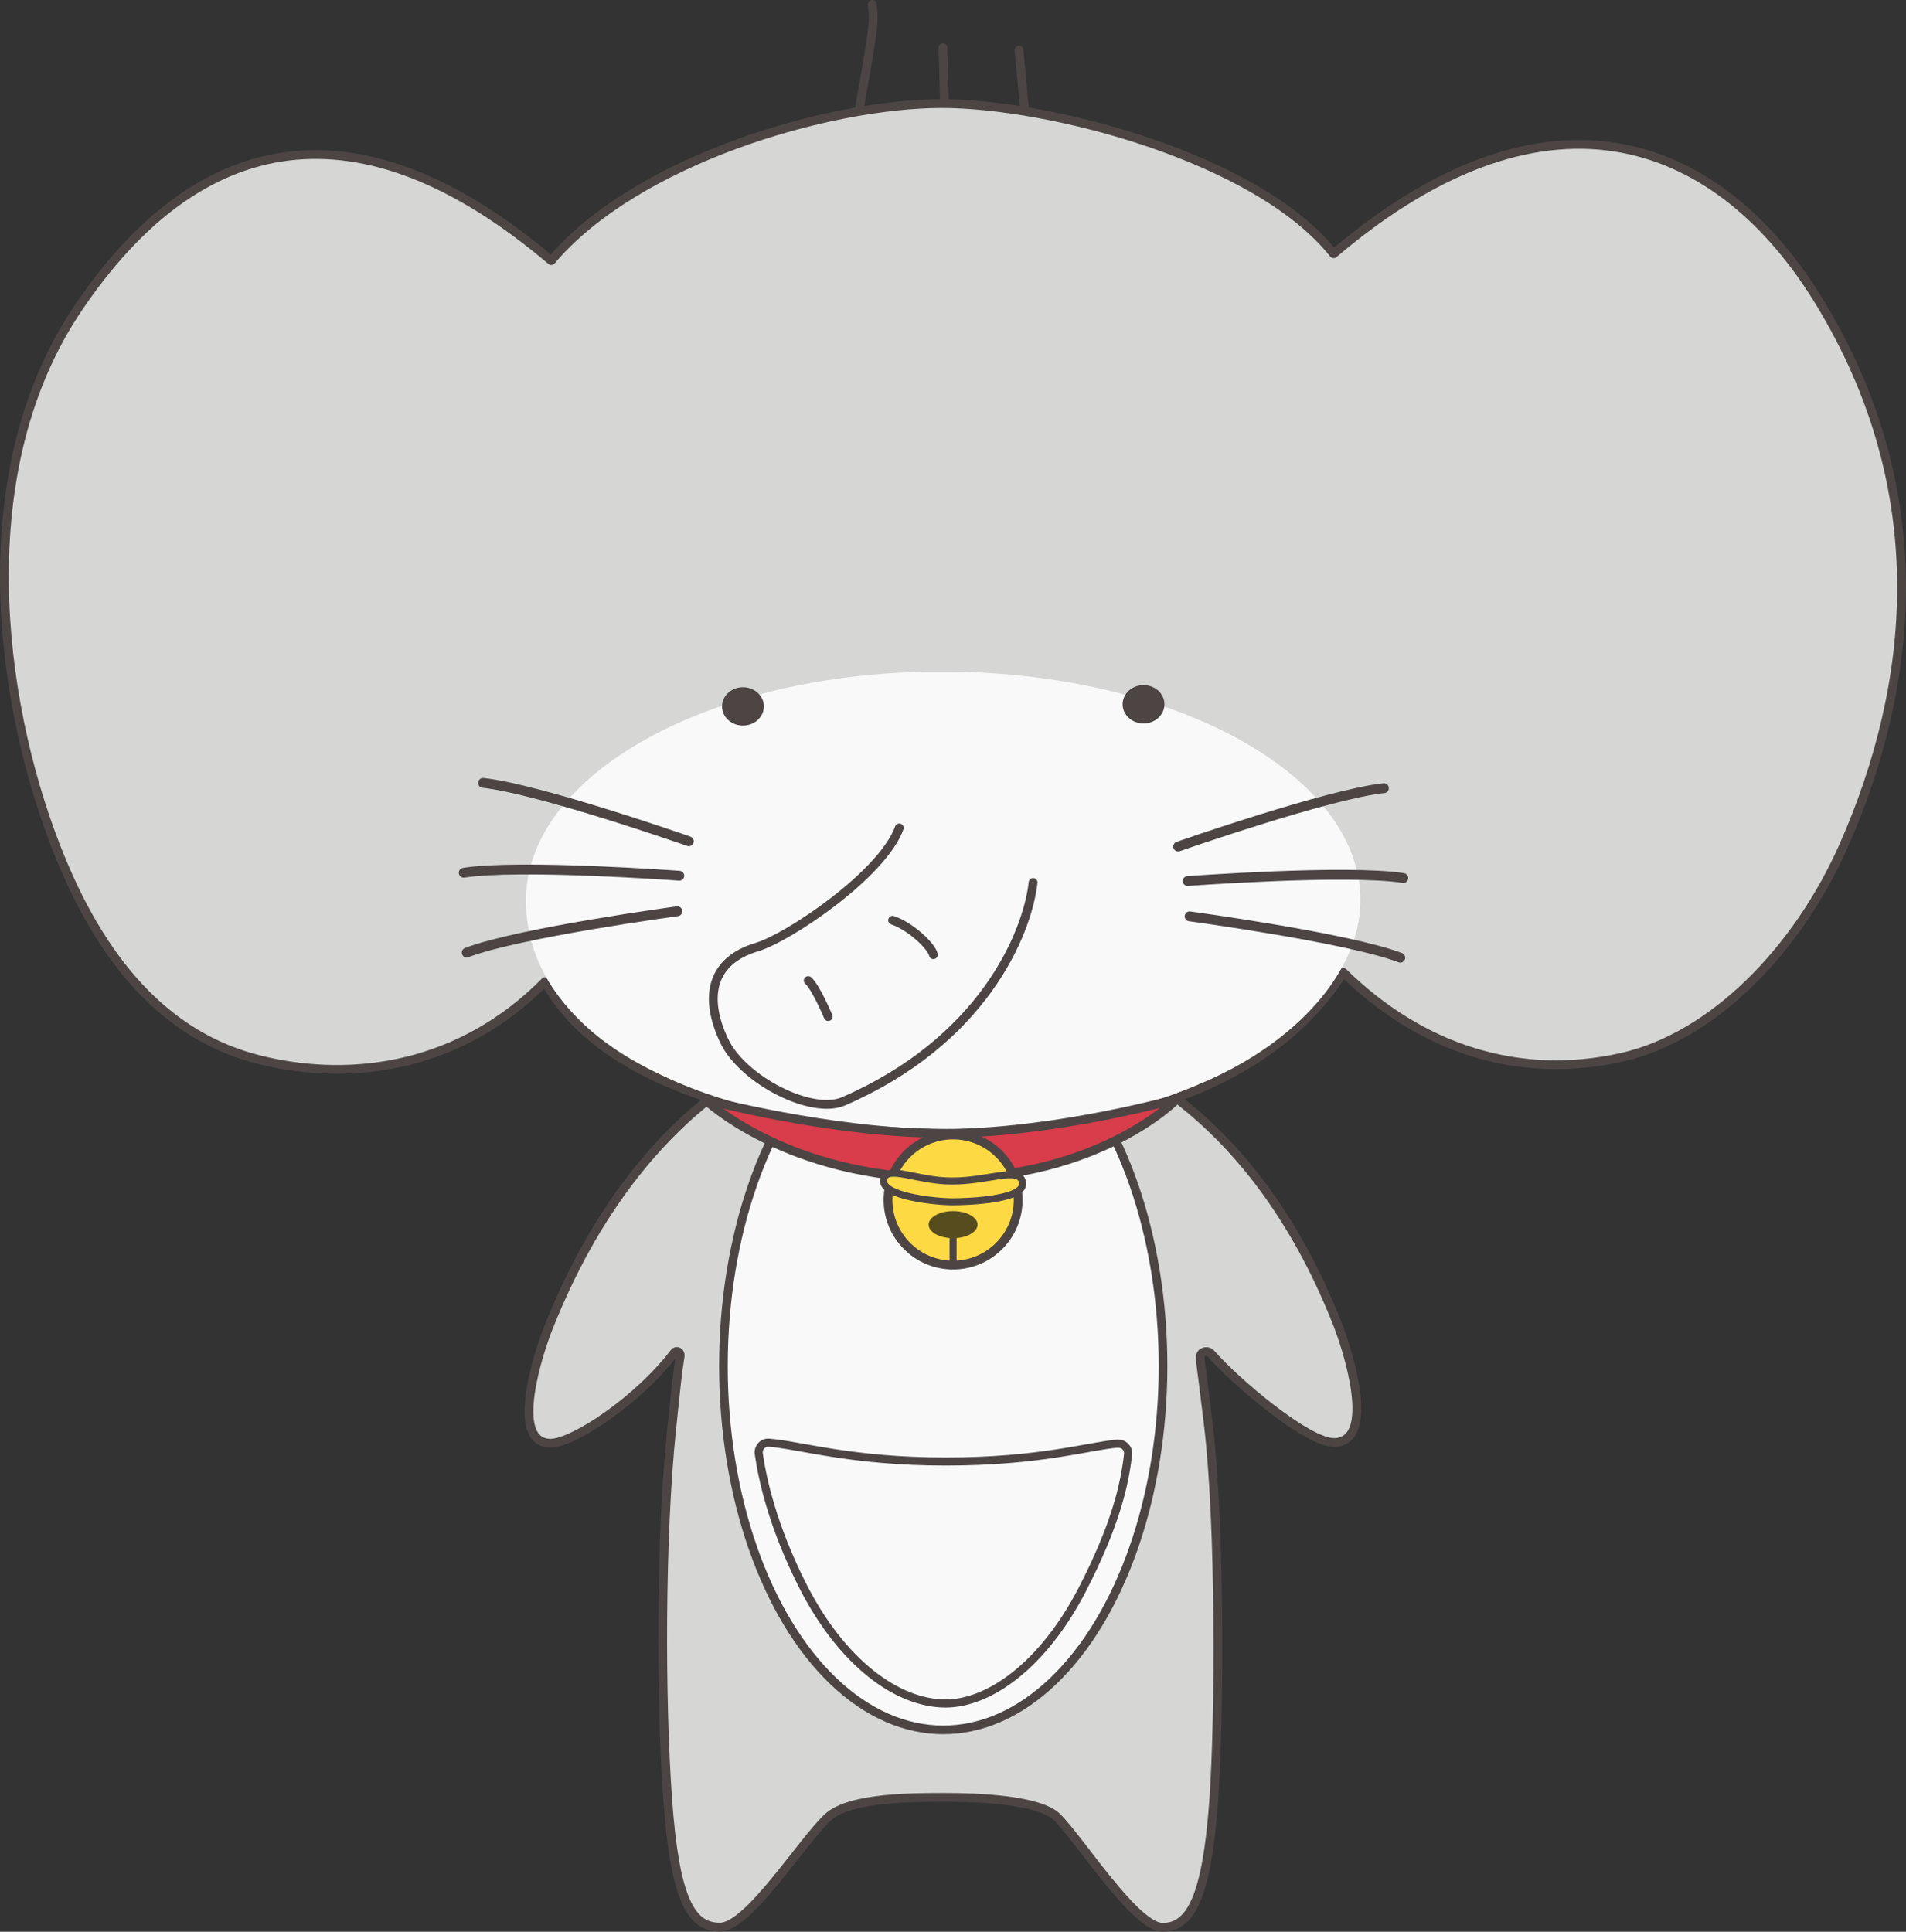 <?xml version="1.0" encoding="UTF-8"?><svg id="_レイヤー_2" xmlns="http://www.w3.org/2000/svg" viewBox="0 0 108.39 109.85"><rect x="0" y="0" width="108.39" height="109.85" fill="#333333" stroke="none"/><defs><style>.cls-1{fill:#4c4544;}.cls-2,.cls-3,.cls-4,.cls-5,.cls-6,.cls-7,.cls-8,.cls-9,.cls-10{stroke-linecap:round;stroke-linejoin:round;}.cls-2,.cls-3,.cls-4,.cls-5,.cls-6,.cls-7,.cls-9,.cls-10,.cls-11{stroke:#4c4544;}.cls-2,.cls-7{fill:#fdd944;}.cls-2,.cls-11{stroke-width:.4px;}.cls-3{fill:#cecfcd;stroke-width:.56px;}.cls-4{stroke-width:.49px;}.cls-4,.cls-12,.cls-9{fill:#f9f9f9;}.cls-5{fill:#d93c4a;}.cls-5,.cls-6,.cls-7,.cls-8,.cls-10{stroke-width:.5px;}.cls-6,.cls-8,.cls-11{fill:none;}.cls-13{fill:#574c1e;}.cls-8{stroke:#3e3b3a;}.cls-9{stroke-width:.46px;}.cls-10{fill:#d6d7d5;}.cls-11{stroke-miterlimit:10;}</style></defs><path class="cls-10" d="M60.58,59.28s9.87,1.81,15.46,15.96c.61,1.54,2.25,6.69-.13,6.79-1.54.06-5.71-3.51-7.04-5.05-.19-.22-.61-.13-.61.19,0,.38-.03-.19.45,3.79.68,5.59.66,16.58.31,21.46-.4,5.53-1.34,7.18-2.9,7.18s-4.72-5-6.01-6.27c-1.02-1-4.59-1.12-6.31-1.12s-5.4-.03-6.68,1.1c-1.44,1.28-4.53,6.28-6.18,6.28s-2.56-1.58-2.97-7.27-.41-14.92.22-20.99c.42-4.08.36-3.29.49-4.22.03-.22-.2-.35-.33-.19-2.08,2.73-5.78,5.17-7.06,5.15-2.38-.04-.6-5.32-.11-6.55,5.46-13.81,14.73-16.11,14.73-16.11l14.69-.13h-.02,0Z"/><ellipse class="cls-4" cx="53.64" cy="77.68" rx="12.5" ry="20.69"/><line class="cls-6" x1="53.62" y1="2.71" x2="53.76" y2="7.5"/><path class="cls-6" d="M49.6.25c.14,1,.11,1.23-.99,7.38"/><line class="cls-6" x1="57.95" y1="2.84" x2="58.37" y2="7.5"/><path class="cls-8" d="M58.76,49.36c-.34,3-2.93,9.05-10.79,12.45-1.81.78-5.71-1.22-6.77-3.43-1.13-2.37-.86-4.54,1.87-5.35,1.78-.53,7.13-4.13,8.08-6.77"/><path class="cls-8" d="M45.97,54.94c.43.36,1.14,2.05,1.14,2.05"/><path class="cls-8" d="M50.78,51.51c1.03.35,2.22,1.48,2.32,1.96"/><path class="cls-10" d="M31.35,14.82c4.81-5.7,15.72-8.93,22.21-8.93,6.15,0,17.94,3.08,22.28,8.54,12.42-10.56,22.09-6.33,27.61,2.71,6.62,10.82,5.41,21.85,1.41,30.92-2.65,6.01-7.49,10.92-12.66,12.07-5.84,1.3-11.38-.49-15.81-4.83-5.27,8.28-17.12,9.14-22.25,9.15-4.99,0-18.95-.97-23.14-8.63-4.74,4.8-10.84,5.77-16.18,4.46-5.41-1.32-9.14-5.68-11.66-12.19C-.08,39.73-1.78,26.76,4.43,17.54c6.88-10.21,16.02-11.97,26.92-2.72Z"/><path class="cls-12" d="M77.36,51.2c0,4.11-3.72,8.08-8.79,10.29-5.64,2.46-10.65,2.79-15.04,2.71-8.38-.14-13.55-1.66-17.34-3.81s-6.28-5.26-6.28-9.18c0-7.18,10.46-13.02,23.62-13.02s23.83,5.82,23.83,13.01Z"/><path class="cls-1" d="M43.44,40.17c0,.6-.53,1.09-1.19,1.09s-1.19-.49-1.19-1.09.53-1.09,1.19-1.09,1.19.49,1.19,1.09"/><path class="cls-1" d="M66.22,40.05c0,.6-.53,1.09-1.19,1.09s-1.19-.49-1.19-1.09.53-1.09,1.19-1.09,1.19.49,1.19,1.09"/><path class="cls-9" d="M63.56,82.1c.35-.03.63.26.59.61-.2,1.72-.7,4-2.63,7.73-2.2,4.23-5.25,6.43-7.75,6.43-2.71,0-5.9-2.28-8.16-6.77-1.67-3.33-2.25-5.96-2.46-7.43-.05-.35.23-.66.58-.63,1.78.14,4.68,1.07,10.05,1.07s8.13-.88,9.78-1.02h0Z"/><path class="cls-5" d="M40.1,62.53s7.17,1.92,13.54,1.92,13.3-1.96,13.3-1.96c0,0-4.38,4.54-13.3,4.51-8.92-.03-13.54-4.47-13.54-4.47Z"/><circle class="cls-7" cx="54.2" cy="68.24" r="3.7"/><line class="cls-11" x1="54.2" y1="71.94" x2="54.2" y2="69.88"/><ellipse class="cls-13" cx="54.2" cy="69.64" rx="1.39" ry=".77"/><path class="cls-2" d="M58.14,67.18c.31,1.04-3.05,1.16-3.99,1.16s-4.1-.31-3.9-1.28c.18-.84,1.93.11,3.9.1,2.06,0,3.75-.81,3.99.02Z"/><path class="cls-6" d="M58.75,50.18c-.34,3-2.93,9.05-10.79,12.45-1.81.78-5.71-1.22-6.77-3.43-1.13-2.37-.86-4.54,1.87-5.35,1.78-.53,7.13-4.13,8.08-6.77"/><path class="cls-6" d="M45.96,55.76c.43.36,1.14,2.05,1.14,2.05"/><path class="cls-6" d="M50.76,52.33c1.03.35,2.22,1.48,2.32,1.96"/><path class="cls-3" d="M67,48.14s8.51-2.98,11.7-3.32"/><path class="cls-3" d="M67.54,50.1s9.1-.67,12.26-.17"/><path class="cls-3" d="M67.65,52.11s9.03,1.22,11.98,2.35"/><path class="cls-3" d="M39.17,47.84s-8.51-2.98-11.7-3.32"/><path class="cls-3" d="M38.63,49.8s-9.1-.67-12.26-.17"/><path class="cls-3" d="M38.52,51.82s-9.03,1.22-11.98,2.35"/></svg>